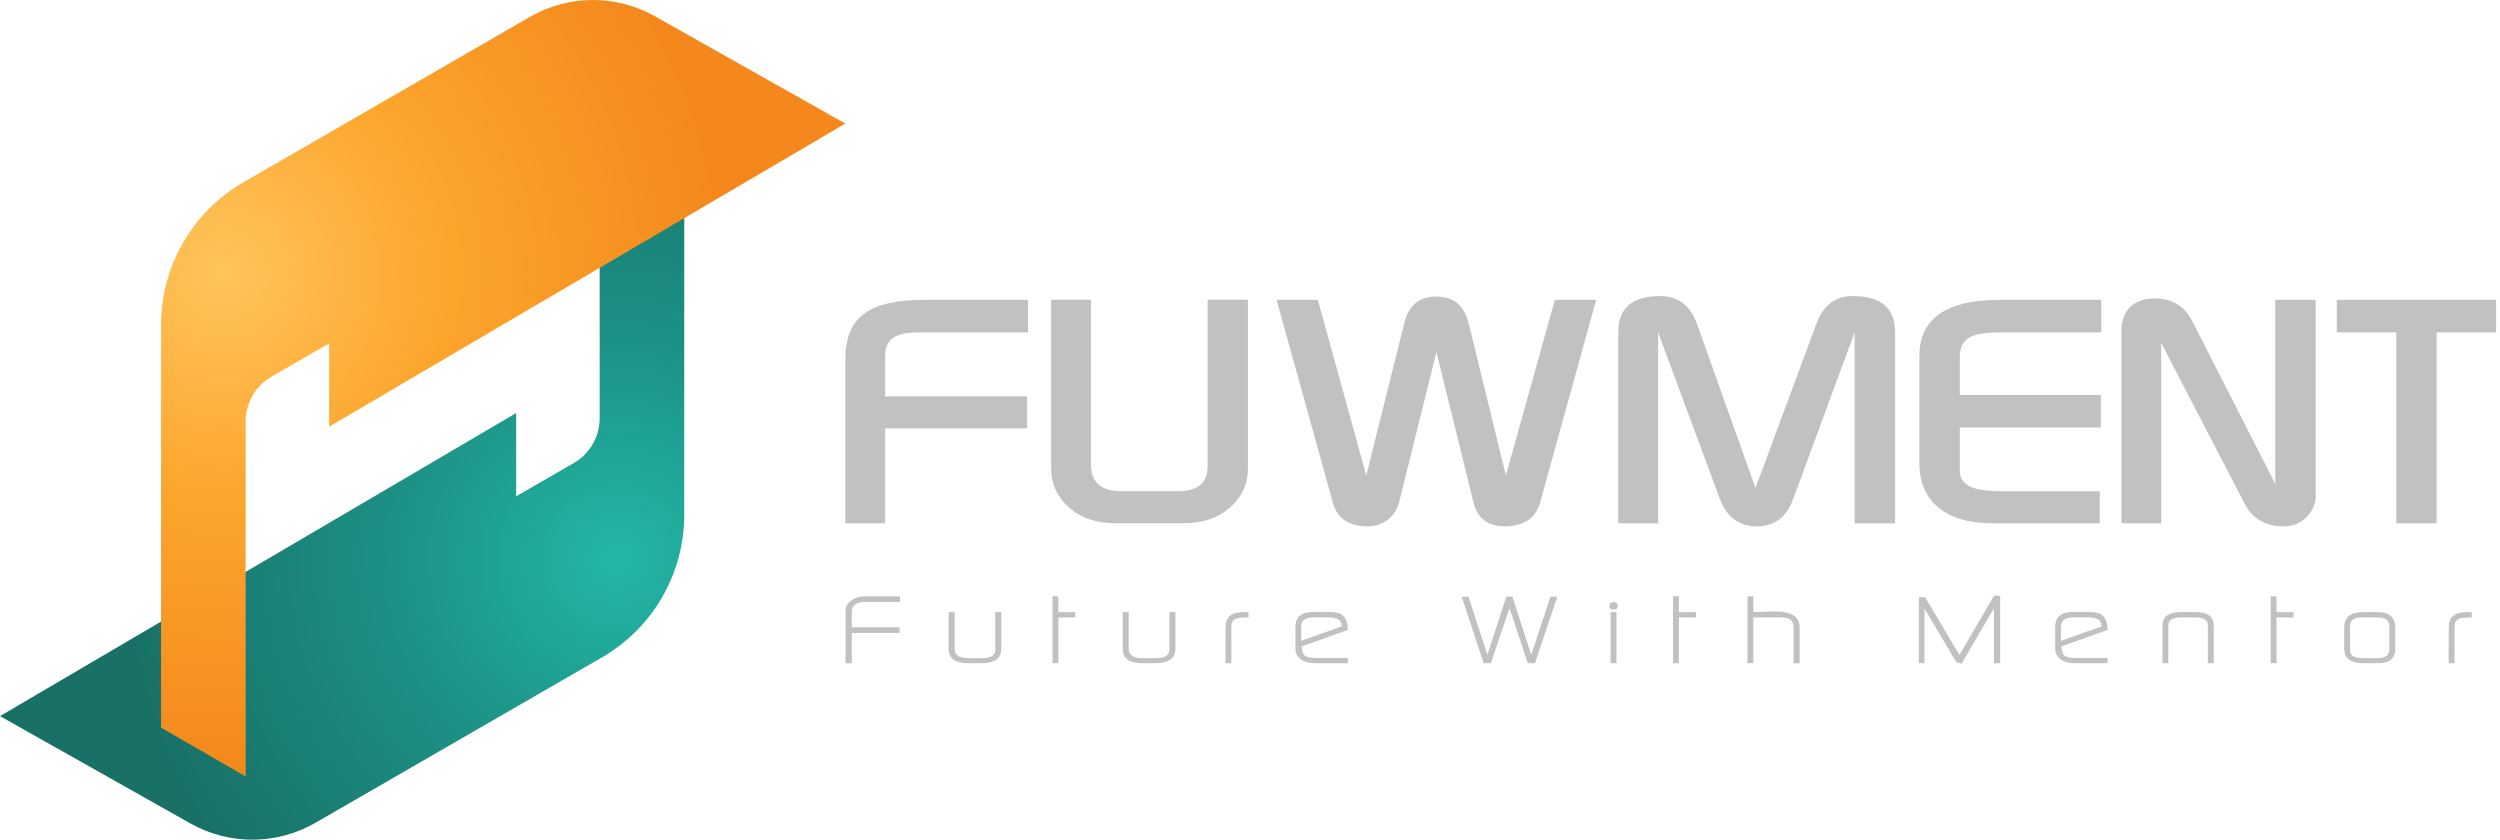 <svg width="131" height="44" viewBox="0 0 131 44" fill="none" xmlns="http://www.w3.org/2000/svg">
<path d="M31.422 3.325V21.92C31.422 22.884 30.907 23.777 30.073 24.259L27.047 26.006V21.644L0 37.525L9.977 43.148C12.013 44.296 14.502 44.283 16.53 43.114L31.539 34.449C34.209 32.907 35.855 30.058 35.855 26.974V5.872L31.43 3.32L31.422 3.325Z" fill="url(#paint0_radial_488_2188)"/>
<path d="M12.872 40.675V22.08C12.872 21.116 13.387 20.223 14.221 19.741L17.247 17.994V22.356L44.294 6.475L34.317 0.852C32.281 -0.296 29.792 -0.283 27.764 0.886L12.755 9.551C10.086 11.093 8.439 13.942 8.439 17.026V38.128L12.864 40.68L12.872 40.675Z" fill="url(#paint1_radial_488_2188)"/>
<path d="M47.16 31.541H45.358C45.254 31.541 45.153 31.549 45.069 31.57C44.981 31.587 44.906 31.616 44.835 31.658C44.701 31.746 44.634 31.872 44.634 32.027V32.869H47.144V33.167H44.634V34.755H44.307V32.002C44.307 31.884 44.336 31.78 44.391 31.688C44.445 31.595 44.525 31.516 44.629 31.449C44.726 31.382 44.835 31.331 44.952 31.298C45.069 31.264 45.195 31.248 45.329 31.248H47.164V31.545L47.16 31.541Z" fill="#C1C1C1"/>
<path d="M52.465 34.005C52.465 34.256 52.377 34.445 52.205 34.566C52.033 34.688 51.778 34.751 51.438 34.751H50.743C50.056 34.751 49.708 34.504 49.708 34.005V32.077H50.022V34.005C50.022 34.323 50.261 34.487 50.743 34.487H51.438C51.681 34.487 51.862 34.449 51.979 34.374C52.096 34.298 52.155 34.185 52.155 34.03V32.077H52.469V34.005H52.465Z" fill="#C1C1C1"/>
<path d="M56.349 32.354H55.457V34.751H55.151V31.243H55.457V32.077H56.349V32.354Z" fill="#C1C1C1"/>
<path d="M61.587 34.005C61.587 34.256 61.499 34.445 61.327 34.566C61.155 34.688 60.9 34.751 60.56 34.751H59.865C59.178 34.751 58.83 34.504 58.83 34.005V32.077H59.144V34.005C59.144 34.323 59.383 34.487 59.865 34.487H60.56C60.803 34.487 60.984 34.449 61.101 34.374C61.218 34.298 61.277 34.185 61.277 34.03V32.077H61.591V34.005H61.587Z" fill="#C1C1C1"/>
<path d="M65.421 32.354C65.253 32.354 65.111 32.358 64.994 32.371C64.876 32.383 64.793 32.404 64.734 32.434C64.667 32.467 64.612 32.522 64.579 32.589C64.541 32.66 64.524 32.748 64.524 32.857V34.751H64.21L64.219 32.857C64.219 32.601 64.294 32.404 64.449 32.274C64.6 32.14 64.834 32.077 65.144 32.077H65.421V32.354Z" fill="#C1C1C1"/>
<path d="M70.617 34.751H68.924C68.761 34.751 68.618 34.734 68.488 34.7C68.358 34.667 68.249 34.617 68.161 34.549C68.073 34.482 68.002 34.399 67.952 34.298C67.902 34.197 67.881 34.08 67.881 33.95V32.869C67.881 32.584 67.964 32.375 68.128 32.249C68.291 32.123 68.555 32.06 68.911 32.065H69.523C69.712 32.065 69.875 32.077 70.009 32.098C70.143 32.123 70.248 32.161 70.323 32.211C70.412 32.278 70.487 32.383 70.541 32.517C70.596 32.656 70.625 32.819 70.625 33.007L68.203 33.875C68.216 33.984 68.233 34.076 68.254 34.147C68.275 34.218 68.3 34.273 68.329 34.315C68.371 34.365 68.442 34.403 68.538 34.432C68.635 34.461 68.748 34.478 68.878 34.478H70.625V34.742L70.617 34.751ZM70.302 32.777C70.302 32.492 70.068 32.35 69.599 32.35H68.957C68.681 32.35 68.492 32.383 68.383 32.446C68.249 32.521 68.182 32.651 68.182 32.836V33.581C68.538 33.452 68.89 33.326 69.242 33.2C69.59 33.075 69.946 32.953 70.302 32.827V32.777Z" fill="#C1C1C1"/>
<path d="M81.603 31.264L80.434 34.751H80.057L79.098 31.868C78.938 32.35 78.775 32.831 78.607 33.313C78.44 33.795 78.281 34.277 78.121 34.751H77.744L76.592 31.264H76.948L77.941 34.311C78.1 33.808 78.268 33.297 78.436 32.785C78.603 32.274 78.771 31.767 78.93 31.264H79.249L80.237 34.311C80.405 33.808 80.573 33.297 80.744 32.785C80.916 32.274 81.08 31.767 81.239 31.264H81.595H81.603Z" fill="#C1C1C1"/>
<path d="M84.771 31.755C84.771 31.817 84.75 31.864 84.713 31.893C84.675 31.922 84.616 31.939 84.549 31.939C84.402 31.939 84.327 31.88 84.327 31.759C84.327 31.616 84.402 31.545 84.549 31.545C84.612 31.545 84.662 31.566 84.708 31.608C84.754 31.65 84.775 31.7 84.775 31.75L84.771 31.755ZM84.704 34.751H84.398V32.077H84.704V34.751Z" fill="#C1C1C1"/>
<path d="M88.865 32.354H87.972V34.751H87.666V31.243H87.972V32.077H88.865V32.354Z" fill="#C1C1C1"/>
<path d="M94.3 34.751H93.985V32.894C93.985 32.706 93.931 32.572 93.826 32.484C93.721 32.396 93.545 32.354 93.298 32.354H91.874V34.751H91.568V31.243H91.874V32.077C91.928 32.073 91.991 32.069 92.066 32.069C92.142 32.069 92.234 32.069 92.343 32.06C92.607 32.048 92.799 32.039 92.934 32.039C93.139 32.039 93.319 32.052 93.474 32.073C93.629 32.098 93.763 32.136 93.872 32.186C94.157 32.32 94.3 32.555 94.3 32.886V34.751Z" fill="#C1C1C1"/>
<path d="M104.809 34.751H104.482V31.876C104.205 32.35 103.924 32.831 103.635 33.326C103.346 33.82 103.061 34.302 102.785 34.776L102.517 34.709L100.84 31.885V34.751H100.543V31.294L100.87 31.285L102.672 34.319C102.973 33.804 103.275 33.288 103.581 32.764C103.887 32.241 104.188 31.725 104.49 31.21L104.809 31.223V34.751Z" fill="#C1C1C1"/>
<path d="M110.427 34.751H108.735C108.571 34.751 108.429 34.734 108.299 34.7C108.169 34.667 108.06 34.617 107.972 34.549C107.884 34.482 107.813 34.399 107.763 34.298C107.712 34.197 107.691 34.08 107.691 33.95V32.869C107.691 32.584 107.775 32.375 107.939 32.249C108.102 32.123 108.366 32.06 108.722 32.065H109.334C109.522 32.065 109.686 32.077 109.82 32.098C109.954 32.123 110.059 32.161 110.134 32.211C110.222 32.278 110.298 32.383 110.352 32.517C110.407 32.656 110.436 32.819 110.436 33.007L108.014 33.875C108.026 33.984 108.043 34.076 108.064 34.147C108.085 34.218 108.11 34.273 108.14 34.315C108.182 34.365 108.253 34.403 108.349 34.432C108.446 34.461 108.559 34.478 108.689 34.478H110.436V34.742L110.427 34.751ZM110.113 32.777C110.113 32.492 109.879 32.35 109.409 32.35H108.768C108.492 32.35 108.303 32.383 108.194 32.446C108.06 32.521 107.993 32.651 107.993 32.836V33.581C108.349 33.452 108.701 33.326 109.053 33.2C109.401 33.075 109.757 32.953 110.113 32.827V32.777Z" fill="#C1C1C1"/>
<path d="M116.005 34.751H115.69V32.773C115.69 32.492 115.472 32.354 115.041 32.354H114.282C113.842 32.354 113.62 32.492 113.62 32.773V34.751H113.314V32.777C113.314 32.308 113.637 32.073 114.282 32.073H115.041C115.682 32.073 116 32.308 116 32.777V34.751H116.005Z" fill="#C1C1C1"/>
<path d="M120.182 32.354H119.29V34.751H118.984V31.243H119.29V32.077H120.182V32.354Z" fill="#C1C1C1"/>
<path d="M125.512 33.976C125.512 34.248 125.437 34.449 125.29 34.571C125.143 34.692 124.905 34.751 124.582 34.751H123.815C123.488 34.751 123.245 34.688 123.082 34.562C122.918 34.437 122.835 34.239 122.835 33.976V32.886C122.835 32.618 122.918 32.413 123.082 32.279C123.245 32.145 123.492 32.073 123.815 32.073H124.582C125.202 32.073 125.512 32.346 125.512 32.886V33.976ZM125.198 32.844C125.198 32.668 125.148 32.542 125.047 32.467C124.946 32.392 124.787 32.354 124.565 32.354H123.819C123.698 32.354 123.593 32.362 123.505 32.379C123.417 32.396 123.35 32.421 123.3 32.463H123.308C123.245 32.501 123.203 32.551 123.178 32.614C123.153 32.677 123.14 32.756 123.14 32.848V34.034C123.14 34.118 123.153 34.189 123.178 34.248C123.203 34.307 123.249 34.353 123.308 34.39C123.358 34.42 123.43 34.445 123.518 34.462C123.606 34.478 123.706 34.487 123.823 34.487H124.569C124.993 34.487 125.202 34.34 125.202 34.047V32.844H125.198Z" fill="#C1C1C1"/>
<path d="M129.518 32.354C129.35 32.354 129.208 32.358 129.09 32.371C128.973 32.383 128.889 32.404 128.831 32.434C128.764 32.467 128.709 32.522 128.676 32.589C128.638 32.66 128.621 32.748 128.621 32.857V34.751H128.307L128.315 32.857C128.315 32.601 128.391 32.404 128.546 32.274C128.697 32.14 128.931 32.077 129.241 32.077H129.518V32.354Z" fill="#C1C1C1"/>
<path d="M53.873 17.416H48.237C47.617 17.416 47.181 17.487 46.934 17.626C46.565 17.806 46.381 18.141 46.381 18.631V20.768H53.818V22.448H46.381V27.422H44.294V18.828C44.294 17.693 44.638 16.884 45.325 16.41C45.953 15.945 46.993 15.711 48.442 15.711H53.869V17.416H53.873Z" fill="#C1C1C1"/>
<path d="M65.392 24.56C65.392 25.348 65.09 26.018 64.482 26.571C63.846 27.137 63.028 27.418 62.04 27.418H58.457C57.451 27.418 56.634 27.141 56.014 26.588C55.394 26.035 55.08 25.36 55.08 24.556V15.706H57.166V24.326C57.166 25.268 57.694 25.738 58.75 25.738H61.721C62.76 25.738 63.28 25.302 63.28 24.434V15.706H65.392V24.556V24.56Z" fill="#C1C1C1"/>
<path d="M83.64 15.711L80.707 26.316C80.468 27.158 79.848 27.581 78.842 27.581C77.958 27.581 77.413 27.158 77.208 26.316L75.268 18.447L73.315 26.316C73.223 26.668 73.051 26.953 72.787 27.175C72.469 27.443 72.096 27.581 71.668 27.581C70.671 27.581 70.059 27.158 69.837 26.316L66.892 15.711H69.054L71.593 24.916L73.583 16.938C73.805 16.004 74.363 15.539 75.264 15.539C76.165 15.539 76.722 16.004 76.957 16.938L78.909 24.916L81.474 15.711H83.636H83.64Z" fill="#C1C1C1"/>
<path d="M99.307 27.422H97.182V17.416L93.964 26.144C93.612 27.104 92.98 27.581 92.062 27.581C91.144 27.581 90.474 27.104 90.122 26.144L86.883 17.416V27.422H84.796V17.416C84.796 16.146 85.525 15.514 86.979 15.514C87.922 15.514 88.567 15.995 88.919 16.963L91.987 25.57L95.18 16.963C95.531 16 96.164 15.514 97.082 15.514C98.561 15.514 99.303 16.146 99.303 17.416V27.422H99.307Z" fill="#C1C1C1"/>
<path d="M110.105 17.416H104.85C104.13 17.416 103.618 17.487 103.317 17.626C102.898 17.806 102.692 18.166 102.692 18.707V20.697H110.084V22.402H102.692V24.661C102.692 25.126 102.961 25.44 103.501 25.595C103.836 25.692 104.339 25.742 105.01 25.742H110.029V27.422H104.431C103.187 27.422 102.236 27.146 101.569 26.593C100.903 26.039 100.576 25.268 100.576 24.28V18.656C100.576 16.691 101.984 15.711 104.8 15.711H110.105V17.416Z" fill="#C1C1C1"/>
<path d="M121.339 26.023C121.339 26.408 121.179 26.764 120.865 27.091C120.551 27.418 120.157 27.581 119.679 27.581C118.707 27.581 118.016 27.183 117.618 26.391L113.247 17.969V27.422H111.161V17.37C111.161 16.871 111.286 16.469 111.542 16.167C111.861 15.815 112.313 15.639 112.891 15.639C113.801 15.639 114.454 16.025 114.856 16.792L119.227 25.361V15.711H121.339V26.023Z" fill="#C1C1C1"/>
<path d="M130.796 17.416H127.678V27.422H125.567V17.416H122.449V15.711H130.796V17.416Z" fill="#C1C1C1"/>
<defs>
<radialGradient id="paint0_radial_488_2188" cx="0" cy="0" r="1" gradientUnits="userSpaceOnUse" gradientTransform="translate(32.302 29.266) scale(26.138 26.138)">
<stop stop-color="#23B7A5"/>
<stop offset="0.46" stop-color="#1C9085"/>
<stop offset="1" stop-color="#197065"/>
</radialGradient>
<radialGradient id="paint1_radial_488_2188" cx="0" cy="0" r="1" gradientUnits="userSpaceOnUse" gradientTransform="translate(11.67 14.353) scale(26.197 26.197)">
<stop stop-color="#FFC45C"/>
<stop offset="0.46" stop-color="#FCA52B"/>
<stop offset="1" stop-color="#F4881C"/>
</radialGradient>
</defs>
</svg>
